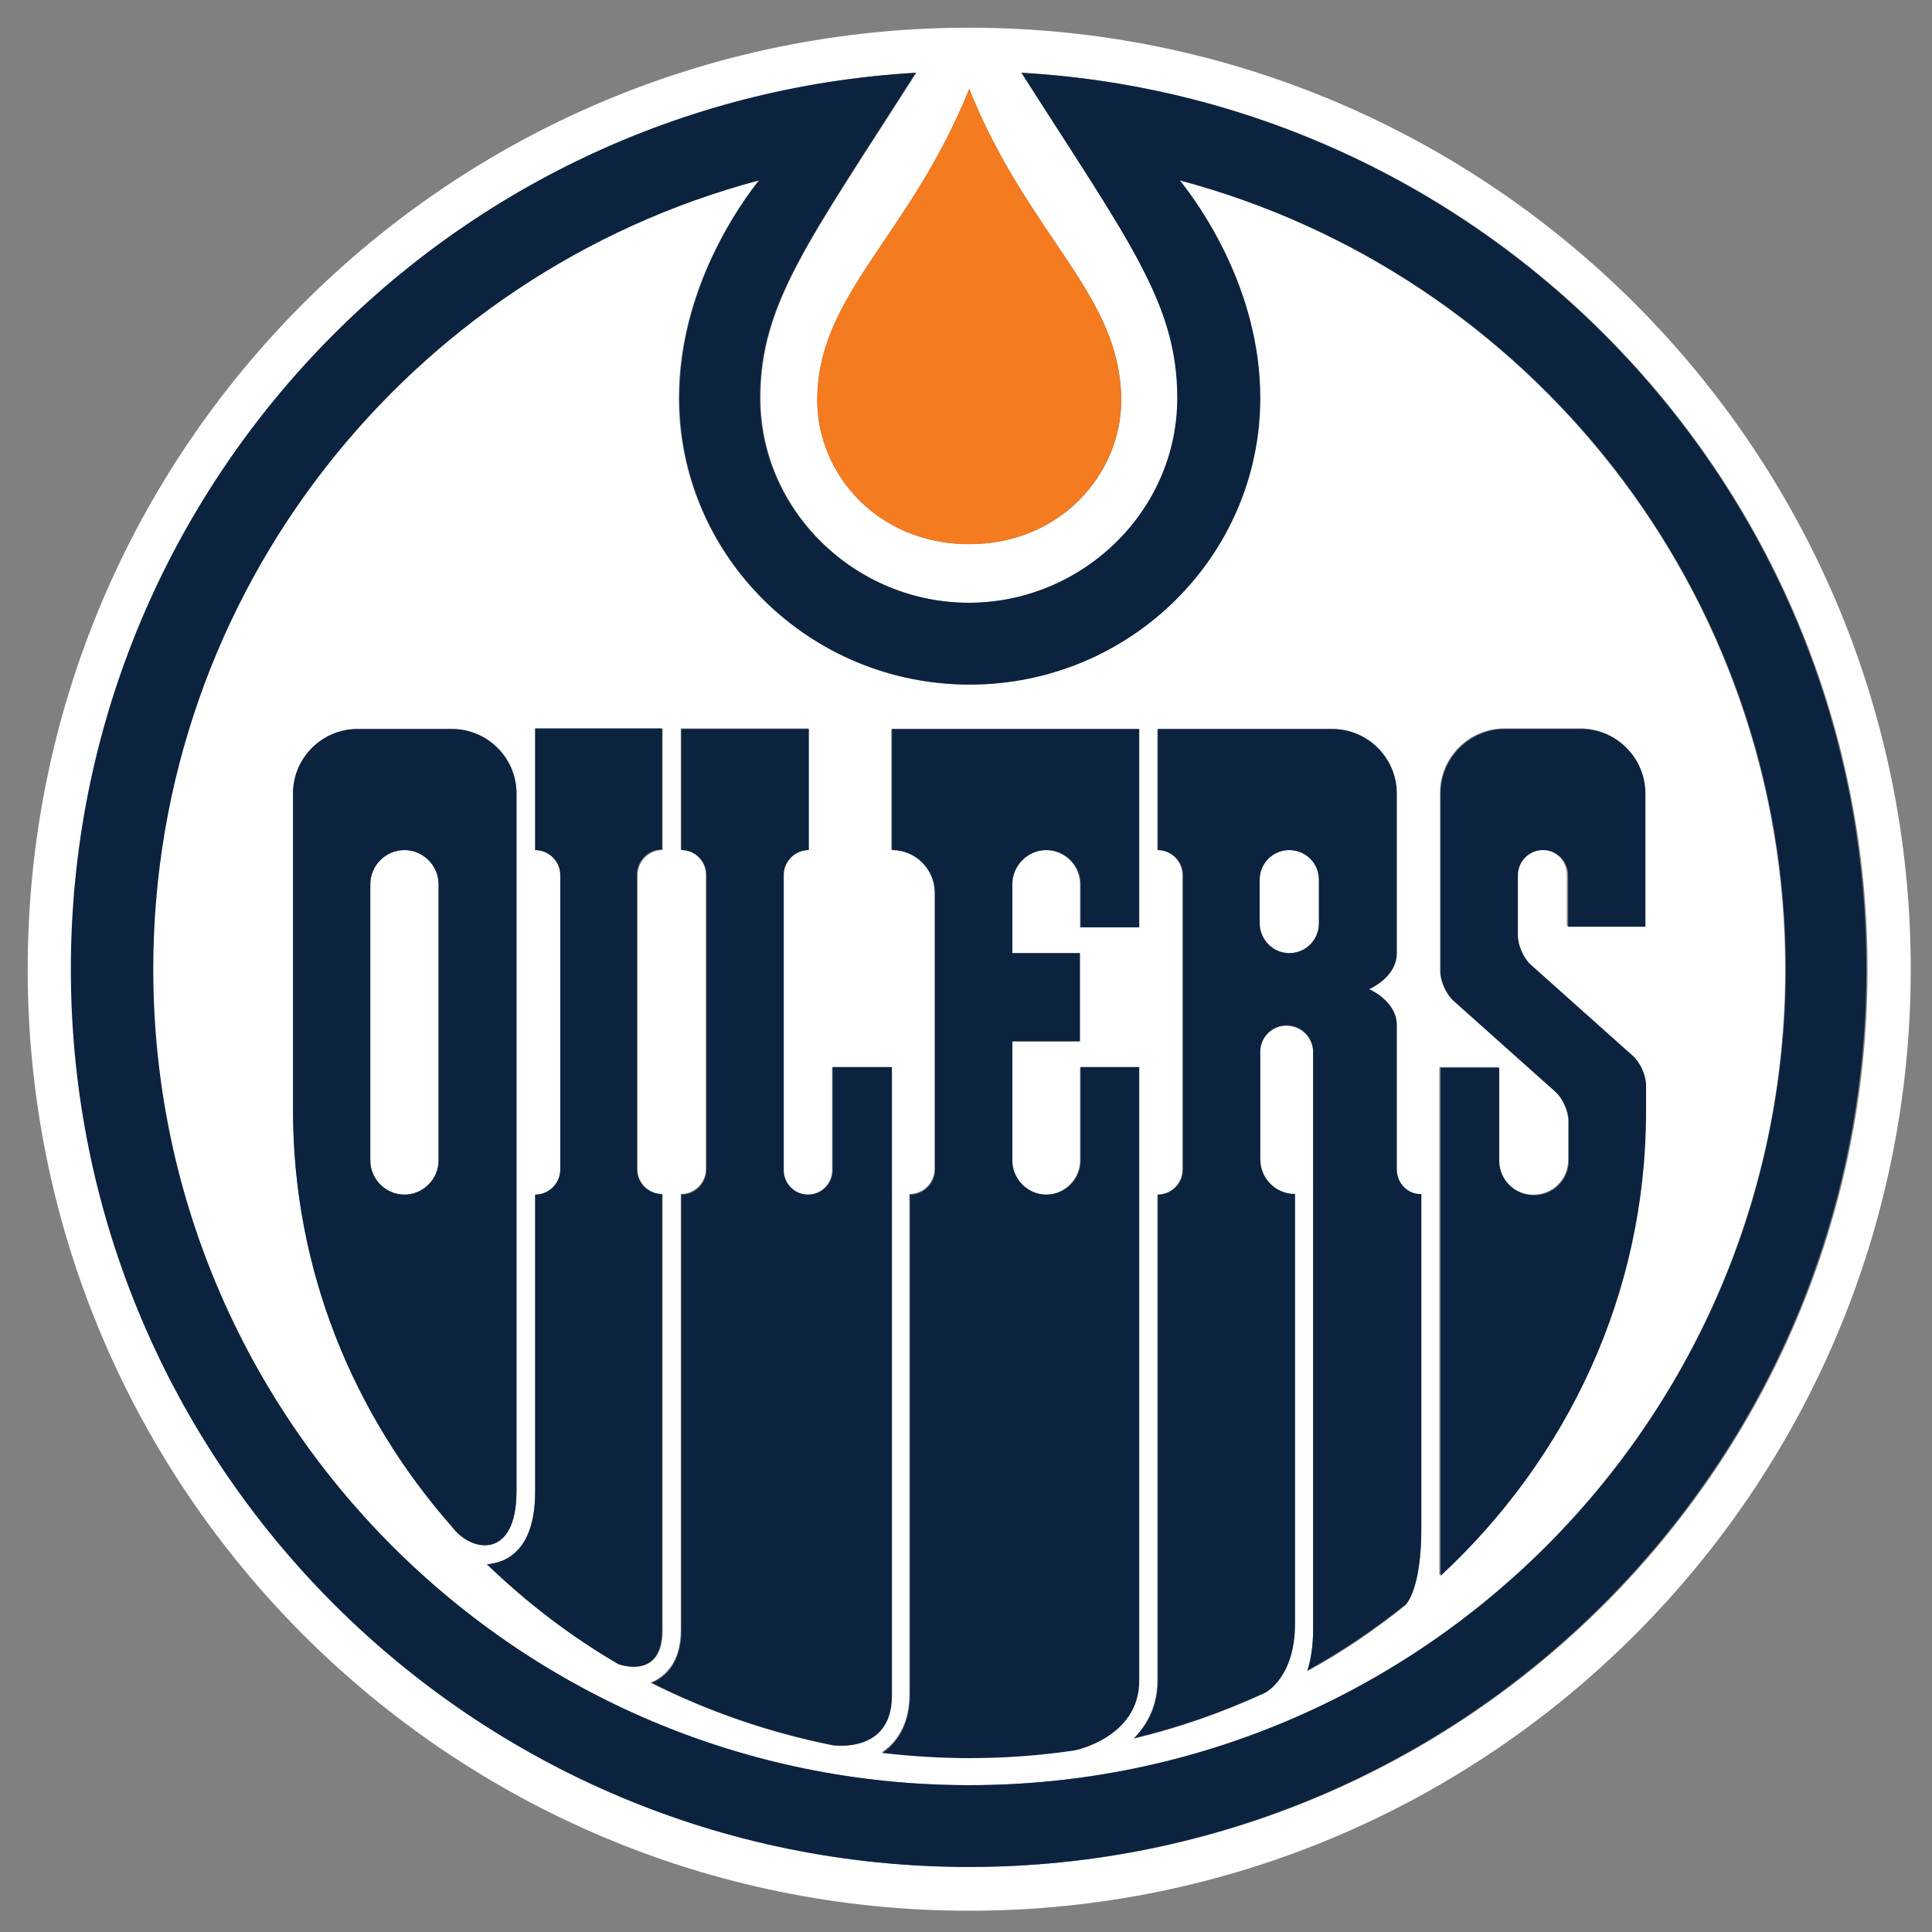 <?xml version="1.0" encoding="utf-8"?>
<!-- Generator: Adobe Illustrator 23.0.3, SVG Export Plug-In . SVG Version: 6.00 Build 0)  -->
<svg version="1.1" id="Layer_1" xmlns="http://www.w3.org/2000/svg" xmlns:xlink="http://www.w3.org/1999/xlink" x="0px" y="0px"
	 viewBox="0 0 300 300" style="enable-background:new 0 0 300 300;" xml:space="preserve">
<rect x="0" y="0" width="300" height="300" fill="#808080" stroke="none"/>
<style type="text/css">
	.st0{fill:#FFFFFF;}
	.st1{fill:#F47B20;}
	.st2{fill:#0C233F;}
</style>
<g>
	<path class="st0" d="M150.5,277.2c70,0,126.7-56.8,126.7-126.7c0-58.7-39.9-108.1-94.1-122.5c2.9,3.6,12.5,16.8,12.5,33.8
		c0,24.6-20.2,44.5-45.1,44.5c-24.8,0-45.1-20-45.1-44.5c0-17,9.6-30.2,12.4-33.8C63.7,42.4,23.7,91.7,23.7,150.5
		C23.7,220.5,80.5,277.2,150.5,277.2 M223.6,165.7h9.1v14.4c0,3,2.4,5.4,5.4,5.4c3,0,5.4-2.4,5.4-5.4V174c0-1.5-0.9-3.5-2-4.5
		l-15.9-14.2c-1.1-1-2-3-2-4.5v-27.7c0-5.5,4.5-10,10-10h11.8c5.5,0,10,4.5,10,10v20.7h-12.1v-8c0-2.1-1.7-3.9-3.9-3.9
		s-3.9,1.7-3.9,3.9v9.4c0,1.5,0.9,3.5,2,4.5l15.9,14.2c1.1,1,2,3,2,4.5v4.1c0,28.3-12.2,53.8-31.9,72.1V165.7z M179.7,185.5
		c2.1,0,3.9-1.7,3.9-3.9v-45.7c0-2.1-1.7-3.9-3.9-3.9l0-18.8h27.1c5.5,0,10,4.5,10,10V148c0,3.8-4.3,5.6-4.3,5.6s4.3,1.8,4.3,5.6
		v22.4c0,2.1,1.7,3.9,3.9,3.9v51.9c0,9.8-2.5,11.9-2.5,11.9c-4.7,3.8-9.8,7.3-15.2,10.2c0.5-1.8,0.9-3.9,0.9-6.4v-89.7
		c0-2.3-1.9-4.1-4.2-4.1c-2.3,0-4.1,1.9-4.1,4.1v16.7c0,3,2.4,5.4,5.4,5.4v66.7c0,8.4-4.6,10.7-4.6,10.7c-6.5,3-13.3,5.4-20.4,7.1
		c2.1-2.1,3.7-5.1,3.7-9V185.5z M138.4,113.2h38.4v30.8h-9.1v-6.7c0-2.9-2.4-5.3-5.3-5.3c-2.9,0-5.3,2.4-5.3,5.3V148h10.5v13.7
		h-10.5v18.5c0,2.9,2.4,5.3,5.3,5.3c2.9,0,5.3-2.4,5.3-5.3v-14.5h9.1v95.2c0,8.8-10,10.8-10,10.8c-5.3,0.8-10.8,1.2-16.4,1.2
		c-4.6,0-9.1-0.3-13.5-0.8c1.4-0.9,4.3-3.4,4.3-9v-77.7c2.1,0,3.9-1.7,3.9-3.9v-42.9c0-3.7-3-6.7-6.7-6.7V113.2z M105.7,253.1v-67.7
		c2.1,0,3.9-1.7,3.9-3.9v-45.7c0-2.1-1.7-3.9-3.9-3.9v-18.8h19.8V132c-2.1,0-3.9,1.7-3.9,3.9v45.8c0,2.1,1.7,3.8,3.8,3.8
		c2.1,0,3.8-1.7,3.8-3.8v-16h9.1v97.5c0,9.1-9.1,7.8-9.1,7.8c-10-2-19.4-5.3-28.2-9.7C102.6,260.6,105.7,258.8,105.7,253.1
		 M83.1,231.6v-46.1c2.1,0,3.9-1.7,3.9-3.9v-45.7c0-2.1-1.7-3.9-3.9-3.9v-18.8h19.8V132c-2.1,0-3.9,1.7-3.9,3.9v45.7
		c0,2.1,1.7,3.9,3.9,3.9v67.7c0,7.8-6.8,5.2-6.8,5.2c-7.5-4.4-14.3-9.6-20.4-15.5C78.1,242.7,83.1,241.2,83.1,231.6 M45.5,123.2
		c0-5.5,4.5-10,10-10h14.7c5.5,0,10,4.5,10,10v108.3c0,10.7-7,9.6-10,5.6c-15.4-17.5-24.7-40.1-24.7-64.7V123.2z"/>
	<path class="st0" d="M62.8,132c-2.9,0-5.3,2.4-5.3,5.3v42.9c0,2.9,2.4,5.3,5.3,5.3c2.9,0,5.3-2.4,5.3-5.3v-42.9
		C68.1,134.4,65.7,132,62.8,132"/>
	<path class="st0" d="M200.2,148c2.5,0,4.6-2,4.6-4.6v-6.8c0-2.5-2-4.6-4.6-4.6c-2.5,0-4.6,2-4.6,4.6v6.8
		C195.7,145.9,197.7,148,200.2,148"/>
	<path class="st0" d="M150.5,296.7c80.7,0,146.2-65.5,146.2-146.2c0-80.7-65.5-146.2-146.2-146.2C69.7,4.3,4.3,69.7,4.3,150.5
		C4.3,231.2,69.7,296.7,150.5,296.7 M150.5,13.8c9.2,23.1,23.6,31.9,23.6,48.4c0,11.3-9.3,22.3-23.6,22.3c-14.3,0-23.6-11-23.6-22.3
		C126.9,45.7,141.2,36.9,150.5,13.8 M142.3,11.3c-16.7,26.2-24.2,35.8-24.2,50.5c0,17.6,14.8,31.8,32.4,31.8
		c17.6,0,32.4-14.3,32.4-31.8c0-14.6-7.5-24.3-24.2-50.5c73.2,4.2,131.3,64.9,131.3,139.2c0,77-62.4,139.4-139.4,139.4
		c-77,0-139.4-62.4-139.4-139.4C11,76.2,69.1,15.5,142.3,11.3"/>
	<path class="st1" d="M174.1,62.2c0-16.5-14.3-25.3-23.6-48.4c-9.3,23.1-23.6,31.9-23.6,48.4c0,11.3,9.3,22.3,23.6,22.3
		C164.7,84.5,174.1,73.5,174.1,62.2"/>
	<path class="st2" d="M158.6,11.3c16.7,26.2,24.2,35.8,24.2,50.5c0,17.6-14.8,31.8-32.4,31.8c-17.6,0-32.4-14.3-32.4-31.8
		c0-14.6,7.5-24.3,24.2-50.5C69.1,15.5,11,76.2,11,150.5c0,77,62.4,139.4,139.4,139.4s139.4-62.4,139.4-139.4
		C289.9,76.2,231.8,15.5,158.6,11.3 M150.5,277.2c-70,0-126.7-56.8-126.7-126.7c0-58.7,39.9-108.1,94.1-122.5
		c-2.9,3.6-12.4,16.8-12.4,33.8c0,24.6,20.2,44.5,45.1,44.5s45.1-20,45.1-44.5c0-17-9.6-30.2-12.5-33.8
		c54.2,14.4,94.1,63.8,94.1,122.5C277.2,220.5,220.5,277.2,150.5,277.2"/>
	<path class="st2" d="M176.9,165.7h-9.1v14.5c0,2.9-2.4,5.3-5.3,5.3c-2.9,0-5.3-2.4-5.3-5.3v-18.5h10.5V148h-10.5v-10.7
		c0-2.9,2.4-5.3,5.3-5.3c2.9,0,5.3,2.4,5.3,5.3v6.7h9.1v-30.8h-38.4V132c3.7,0,6.7,3,6.7,6.7v42.9c0,2.1-1.7,3.9-3.9,3.9v77.7
		c0,5.5-2.9,8.1-4.3,9c4.4,0.5,8.9,0.8,13.5,0.8c5.6,0,11-0.4,16.4-1.2c0,0,10-2,10-10.8V165.7z"/>
	<path class="st2" d="M138.4,165.7h-9.1v16c0,2.1-1.7,3.8-3.8,3.8c-2.1,0-3.8-1.7-3.8-3.8v-45.8c0-2.1,1.7-3.9,3.9-3.9v-18.8h-19.8
		V132c2.1,0,3.9,1.7,3.9,3.9v45.7c0,2.1-1.7,3.9-3.9,3.9v67.7c0,5.6-3.1,7.5-4.6,8.1c8.7,4.4,18.2,7.7,28.2,9.7c0,0,9.1,1.4,9.1-7.7
		V165.7z"/>
	<path class="st2" d="M102.8,253.1v-67.7c-2.1,0-3.9-1.7-3.9-3.9v-45.7c0-2.1,1.7-3.9,3.9-3.9v-18.8H83.1V132c2.1,0,3.9,1.7,3.9,3.9
		v45.7c0,2.1-1.7,3.9-3.9,3.9v46.1c0,9.6-4.9,11.1-7.5,11.3c6.1,5.9,13,11.2,20.4,15.5C96,258.4,102.8,261,102.8,253.1"/>
	<path class="st2" d="M255.5,143.9v-20.7c0-5.5-4.5-10-10-10h-11.8c-5.5,0-10,4.5-10,10v27.7c0,1.5,0.9,3.5,2,4.5l15.9,14.2
		c1.1,1,2,3,2,4.5v6.1c0,3-2.4,5.4-5.4,5.4c-3,0-5.4-2.4-5.4-5.4v-14.4h-9.1v78.9c19.7-18.3,31.9-43.8,31.9-72.1v-4.1
		c0-1.5-0.9-3.5-2-4.5l-15.9-14.2c-1.1-1-2-3-2-4.5v-9.4c0-2.1,1.7-3.9,3.9-3.9c2.1,0,3.9,1.7,3.9,3.9v8H255.5z"/>
	<path class="st2" d="M80.2,231.6V123.2c0-5.5-4.5-10-10-10H55.5c-5.5,0-10,4.5-10,10v49.2c0,24.7,9.3,47.2,24.7,64.7
		C73.2,241.1,80.2,242.2,80.2,231.6 M68.1,180.2c0,2.9-2.4,5.3-5.3,5.3c-2.9,0-5.3-2.4-5.3-5.3v-42.9c0-2.9,2.4-5.3,5.3-5.3
		c2.9,0,5.3,2.4,5.3,5.3V180.2z"/>
	<path class="st2" d="M216.9,181.6v-22.4c0-3.8-4.3-5.6-4.3-5.6s4.3-1.8,4.3-5.6v-24.8c0-5.5-4.5-10-10-10h-27.1l0,18.8
		c2.1,0,3.9,1.7,3.9,3.9v45.7c0,2.1-1.7,3.9-3.9,3.9v75.4c0,3.9-1.6,6.9-3.7,9c7.1-1.7,13.9-4.1,20.4-7.1c0,0,4.6-2.3,4.6-10.7
		v-66.7c-3,0-5.4-2.4-5.4-5.4v-16.7c0-2.3,1.9-4.1,4.1-4.1c2.3,0,4.1,1.9,4.1,4.1V253c0,2.5-0.3,4.7-0.9,6.4
		c5.4-3,10.4-6.4,15.2-10.2c0,0,2.5-2.1,2.5-11.9v-51.9C218.6,185.5,216.9,183.7,216.9,181.6 M204.8,143.4c0,2.5-2,4.6-4.6,4.6
		c-2.5,0-4.6-2-4.6-4.6v-6.8c0-2.5,2-4.6,4.6-4.6c2.5,0,4.6,2,4.6,4.6V143.4z"/>
</g>
</svg>
